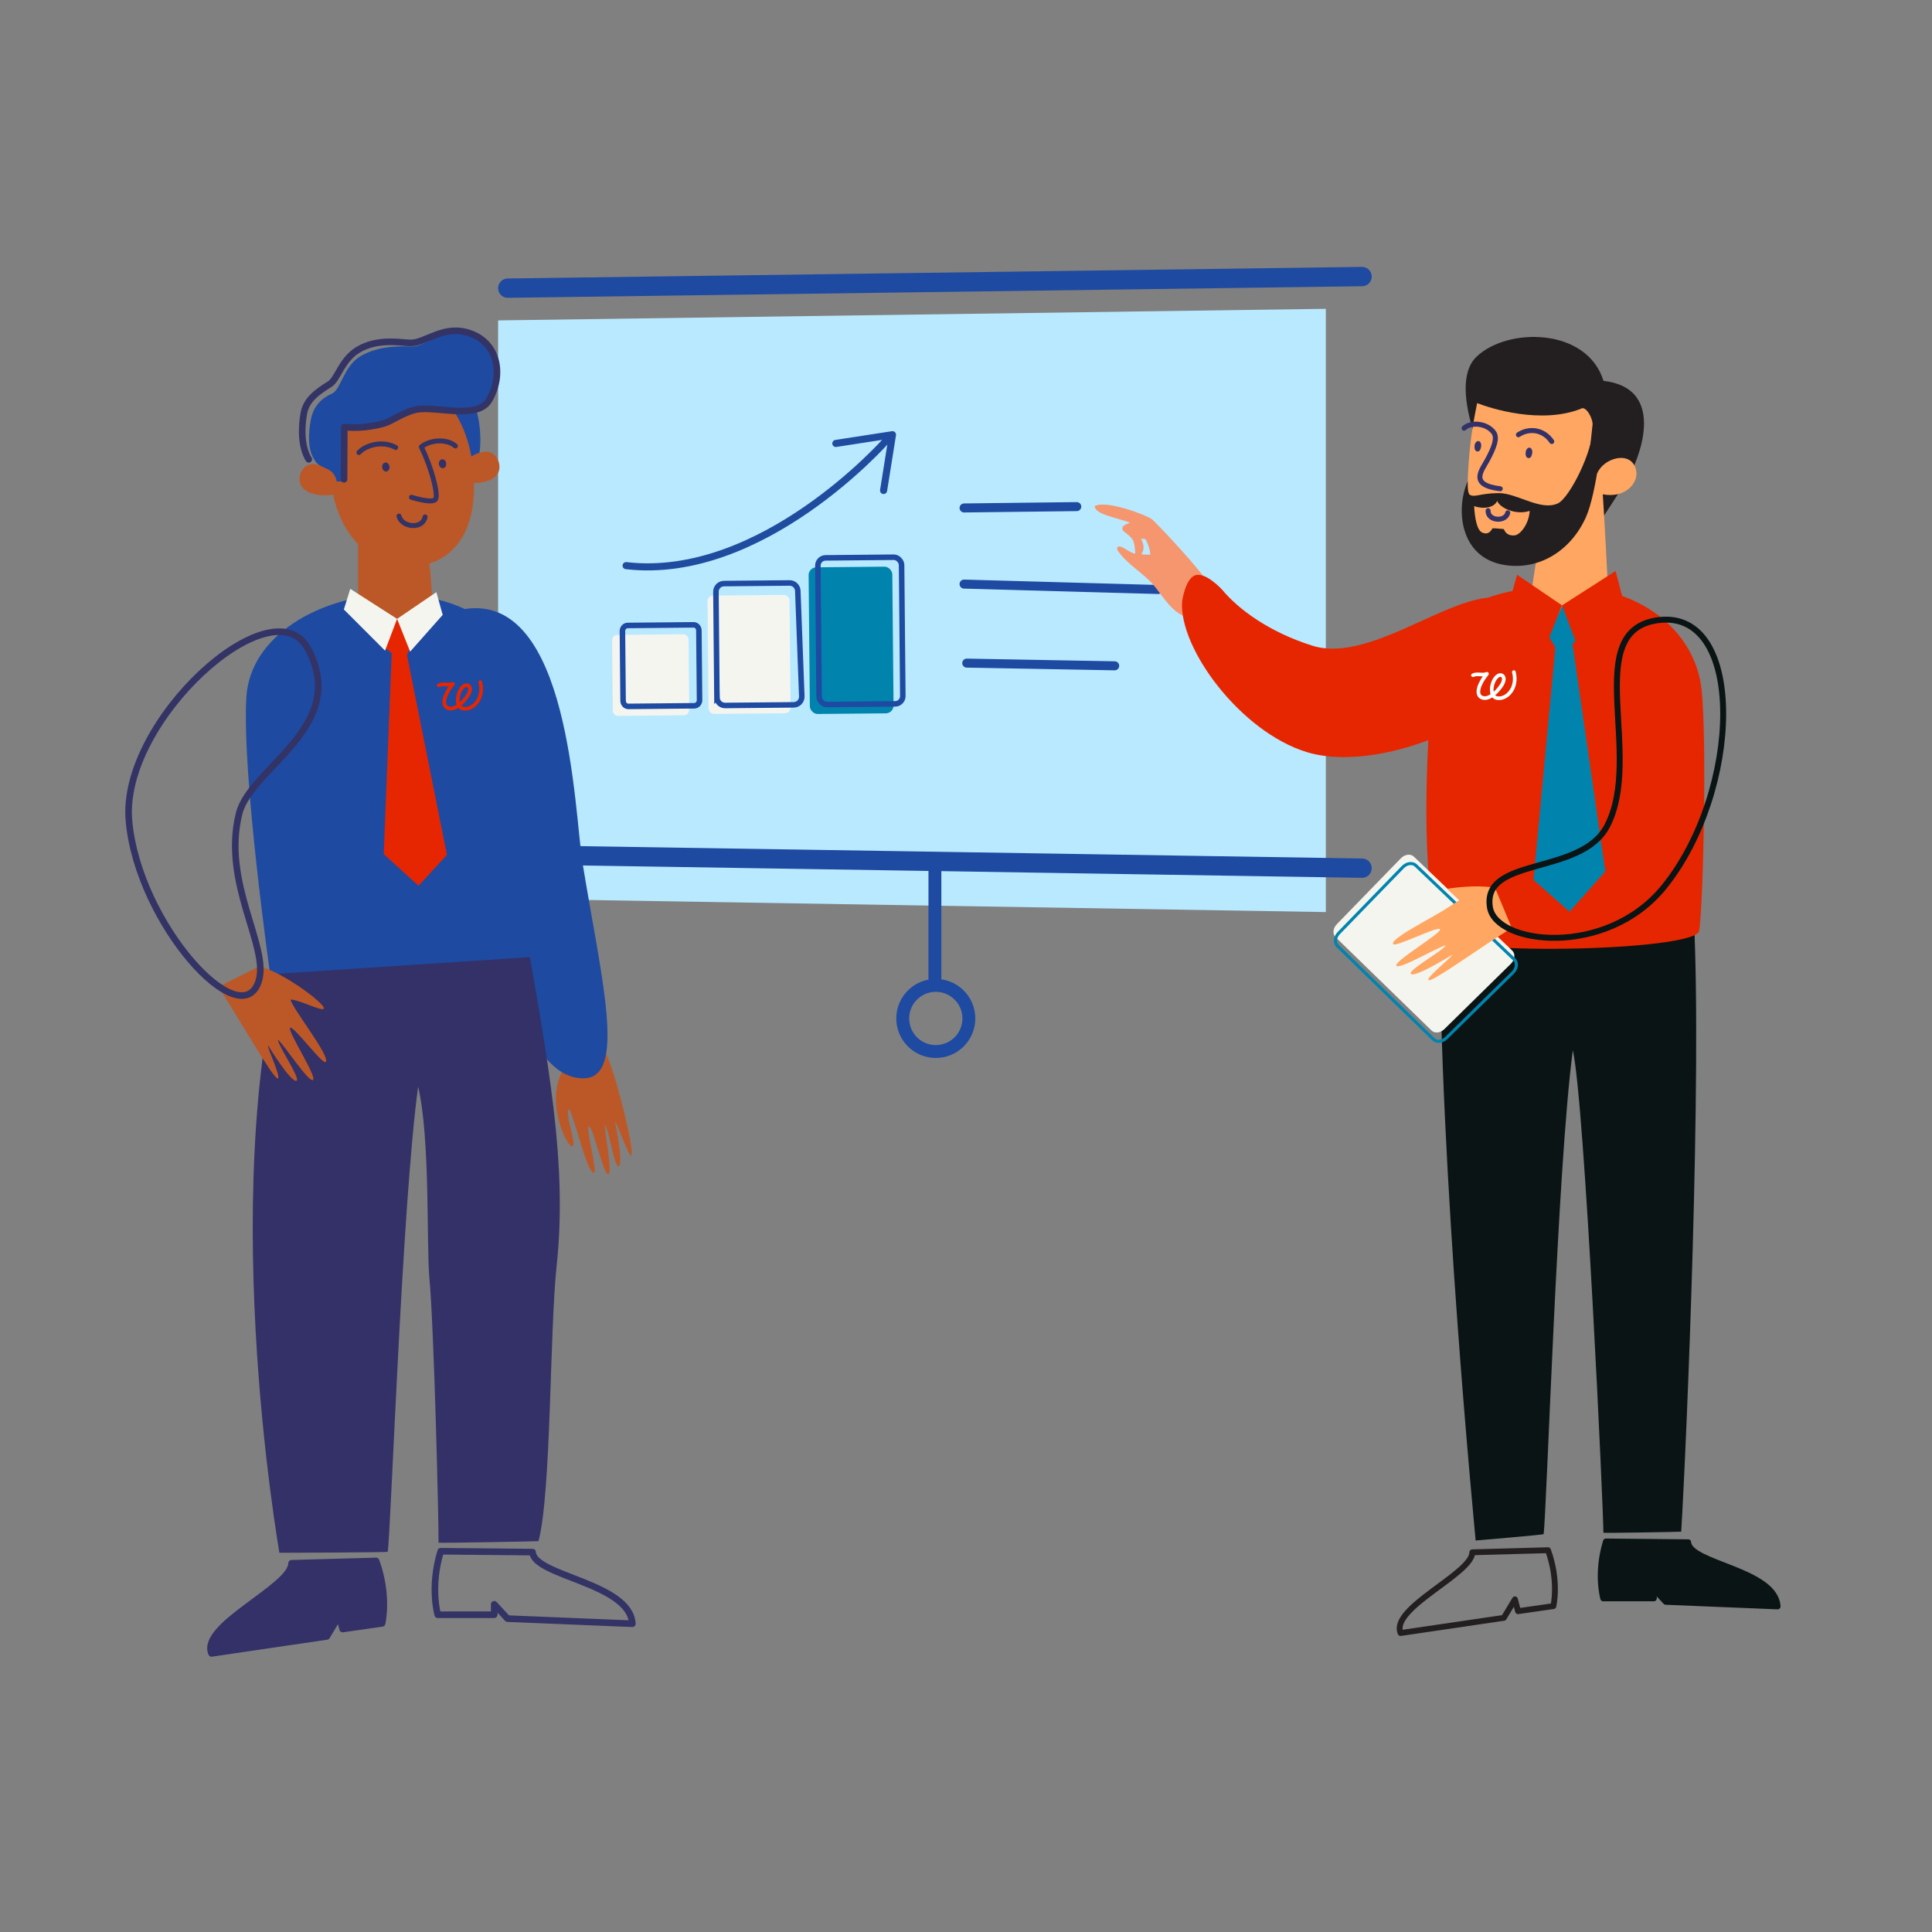 <?xml version="1.0" encoding="UTF-8"?><svg id="Layer_1" xmlns="http://www.w3.org/2000/svg" xmlns:xlink="http://www.w3.org/1999/xlink" viewBox="0 0 1200 1200"><rect x="0" y="0" width="1200" height="1200" fill="#808080" stroke="none"/><defs><style>.cls-1,.cls-2,.cls-3,.cls-4,.cls-5,.cls-6,.cls-7,.cls-8,.cls-9,.cls-10,.cls-11,.cls-12,.cls-13,.cls-14,.cls-15,.cls-16{fill:none;}.cls-2,.cls-3,.cls-4,.cls-5,.cls-17,.cls-7,.cls-8,.cls-9,.cls-10,.cls-18,.cls-11,.cls-12,.cls-13,.cls-14,.cls-15,.cls-16{stroke-linecap:round;}.cls-2,.cls-4{stroke-width:3.08px;}.cls-2,.cls-4,.cls-7{stroke:#336;}.cls-2,.cls-17,.cls-7,.cls-9,.cls-10,.cls-18,.cls-11,.cls-12,.cls-13,.cls-14,.cls-15{stroke-linejoin:round;}.cls-3{stroke-width:12px;}.cls-3,.cls-4,.cls-5,.cls-6,.cls-8,.cls-16{stroke-miterlimit:10;}.cls-3,.cls-6,.cls-8,.cls-10{stroke:#1e4aa1;}.cls-19{clip-path:url(#clippath);}.cls-5,.cls-11{stroke:#204c9f;stroke-width:4.41px;}.cls-20{fill:#f5966e;}.cls-21{fill:#0084ae;}.cls-22{fill:#f5f5f0;}.cls-23{fill:#f5f5ef;}.cls-24{fill:#e62600;}.cls-25{fill:#ffa762;}.cls-26{fill:#bc5827;}.cls-27,.cls-17{fill:#333167;}.cls-28{fill:#b9e9ff;}.cls-29{fill:#1e4aa1;}.cls-30{fill:#231f20;}.cls-31,.cls-18{fill:#0a1414;}.cls-17,.cls-7{stroke-width:4.1px;}.cls-17,.cls-16{stroke:#333167;}.cls-6{stroke-width:3.43px;}.cls-8{stroke-width:8px;}.cls-9{stroke:#0084ae;stroke-width:1.91px;}.cls-10{stroke-width:5.6px;}.cls-18,.cls-14{stroke-width:3.63px;}.cls-18,.cls-15{stroke:#0a1414;}.cls-12{stroke:#fff;stroke-width:2.26px;}.cls-13{stroke:#e62600;stroke-width:2.29px;}.cls-14{stroke:#231f20;}.cls-15{stroke-width:3.68px;}.cls-16{stroke-width:3.11px;}</style><clipPath id="clippath"><polygon class="cls-1" points="896.93 549.95 906.42 559.09 899.4 563.62 858.77 581.52 858.24 600.4 878.12 616.94 909.75 611.89 941.04 588.42 944.6 564.79 925.58 543.8 896.93 549.95"/></clipPath></defs><polygon class="cls-28" points="823.49 566.5 309.39 558.1 309.39 199.01 823.49 191.81 823.49 566.5"/><line class="cls-3" x1="315.39" y1="178.98" x2="845.99" y2="171.78"/><line class="cls-3" x1="315.39" y1="530.83" x2="845.99" y2="539.23"/><line class="cls-8" x1="580.69" y1="541.15" x2="580.69" y2="607.78"/><circle class="cls-8" cx="581.24" cy="632.58" r="20.54"/><line class="cls-10" x1="598.8" y1="315.5" x2="668.79" y2="314.66"/><line class="cls-10" x1="598.8" y1="362.79" x2="719.43" y2="366.15"/><line class="cls-10" x1="600.48" y1="411.87" x2="692.35" y2="413.55"/><g><path class="cls-26" d="M375.71,698.87c2.28,1.51,5.96,26.33,8.45,25.58,3.4-1.01-2.15-27.73-2.15-27.73,1.16-.06,8.49,22.54,10.21,20.81,1.87-1.88-8.68-48.31-16.57-64.95l-24.73,9.87c-13.6,20.91,1.43,49.81,4.31,49.63,3.77-.23-4.79-20.2-1.91-23.24,2.92,2.63,11.31,40.34,15.62,39.66,2.41-.4-5.44-28.34-3.13-28.92,2.31-.58,8.97,30.34,11.95,29.81,3-.52-2.21-25.66-2.05-30.52Z"/><path class="cls-29" d="M288.14,378.37c-40.75,6.74-8.22,112.44,7.22,164.35,16.89,56.77,32.5,127.31,67.12,127.04,27.21-.21,10.86-62.82-.64-133.61-5.17-31.81-7.74-168.7-73.71-157.79Z"/><path class="cls-27" d="M345.74,786.11c-4.39,41.39-3.29,140.76-11.26,171.12-.04,.14-62.11,1.26-62.1,.97,.2-10.79-2.75-133.15-5.68-164.47-1.89-20.18,.64-86.39-7-118.87-10.06,73.9-16.89,276.23-18.88,289-.06,.38-67.3,.62-67.29,.6,.09-.19-42.08-236.72,7.86-393.8l142.84-3.71c16.95,95.56,28.2,156.11,21.51,219.16Z"/><path class="cls-7" d="M273.75,963.49c-6.87,22.25-1.86,39.45-1.86,39.45h35.08v-6.49l8.26,8.9,77.54,3.18c-1.52-25.4-61.33-29.52-61.97-44.49l-57.06-.54Z"/><path class="cls-29" d="M240.35,369.24c-41.16,1.41-85.03,25.11-87.33,63.89-2.85,48.26,14.78,171.99,14.78,171.99l166.29-10.95s.11-128.54-3.19-160.28c-3.81-36.6-38.71-66.42-90.55-64.65Z"/><path class="cls-29" d="M292.77,247c6.94,12.03,7.63,39.09,1,43.5l-17.76-39.66,16.76-3.84Z"/><path class="cls-26" d="M310.24,289.93c.08,7-7.77,10.11-15.84,10.07,.72,30.42-12.37,45.25-27.84,50.1,1.13,4.82,2.07,25.54,2.24,29.06-6.28,10.13-38.63,6.26-46.36,0v-41.04c-7.55-7.94-12.96-18.75-15.57-30.89-9.5,1.58-20.94-1.19-20.84-9.64,.06-5.97,5.6-14.5,19.12-5.39-.04-.57-.04-1.15-.04-1.72,0-30.42,16.66-55.06,42.28-55.06,23.65,0,40.35,20.58,45.36,48.08,12.33-7.38,17.42,.7,17.48,6.42Z"/><path class="cls-26" d="M172.66,645.78c-.4,2.89,13.97,23.96,11.6,25.42-3.21,2-17.78-21.91-17.78-21.91-.87,.88,8.59,20.45,5.99,20.6-2.83,.16-26.76-41.68-36.76-56.94l25.4-12.76c15.34,3.97,40.4,23.04,40.08,26.1-.27,2.56-14.61-5.13-20.7-5.49,.03,4.19,25.36,35.9,21.76,38.86-2.02,1.64-19.93-22.71-22.03-21.28-2.1,1.43,16.74,30.35,14.21,32.36-2.54,2.03-17.79-21.64-21.78-24.95Z"/><path class="cls-4" d="M222.92,281.08c4.96-5.18,15.4-7.33,22.85-3.13"/><path class="cls-2" d="M282.84,276.99c-5.57-4.72-15.85-3.75-21.13,.55,6.46,13.4,10.44,29.03,8.92,32.35-1.52,3.32-15.07-1.02-15.07-1.02"/><path class="cls-4" d="M247.8,320.56c.79,3.09,4.06,5.67,8.3,5.88,5,.25,7.33-2.51,7.94-5.37"/><path class="cls-27" d="M277.15,287.8c.17,1.54-.72,2.9-1.97,3.03-1.26,.14-2.41-1-2.58-2.54-.17-1.54,.72-2.9,1.97-3.03,1.26-.14,2.41,1,2.58,2.54"/><path class="cls-27" d="M241.93,289.82c.17,1.54-.72,2.9-1.97,3.04-1.26,.13-2.41-1-2.58-2.54-.17-1.54,.72-2.9,1.97-3.03,1.26-.14,2.41,1,2.58,2.54"/><path class="cls-29" d="M215.05,299.08l.17-32.11c7.86,.86,16.03-.05,23.67-2.07,5.58-1.47,12.01-6.86,20.27-8.66,11.96-2.6,38.12,6.73,45.3-6.16,8.93-16.02,4.87-36.62-11.55-42.58-16.42-5.96-27.47,7.81-36.99,7.74-5.23-.04-20.01-1.27-32.31,6.2-10.18,6.18-11.99,20.65-17.31,22.98-6.6,2.9-11.64,7.89-13.19,16.1-1.66,8.73-2.01,17.87,1.69,24.2,1.87,3.19,1.96,3.7,8.73,6.72,4.98,2.22,5.61,7.64,5.61,7.64h5.92Z"/><path class="cls-7" d="M213.68,297.72l.17-32.45c7.94,.87,16.2-.05,23.91-2.09,5.64-1.49,12.14-6.93,20.48-8.75,12.08-2.63,38.52,6.8,45.77-6.22,9.02-16.18,4.92-35.03-11.67-41.05-16.59-6.02-27.75,5.92-37.38,5.85-5.29-.04-20.22-3.25-32.65,4.3-10.28,6.25-12.52,18.16-17.49,21.27-7.59,4.75-14.46,9.56-16.04,17.85-1.67,8.82-1.93,20.89,2.98,28.88"/><path class="cls-17" d="M233.6,969.54c7.83,21.58,3.73,38.76,3.73,38.76l-24.51,3.52-2.15-8.23-7.71,12.83-71.57,10.53c-7.31-17.43,49.8-41.2,49.71-55.97l52.49-1.45Z"/><polygon class="cls-24" points="238.3 401.86 246.64 384.4 255.85 400.1 250.7 411.32 238.3 401.86"/><polygon class="cls-23" points="217.57 365.75 213.58 378.55 239.16 404.13 246.64 384.4 217.57 365.75"/><polygon class="cls-23" points="274.97 381.92 271.03 367.8 246.64 384.4 254.74 404.74 274.97 381.92"/><path class="cls-7" d="M191.11,402.65c26.42,48.48-35.32,74-42.54,102.46-11,43.38,19.03,83.1,12.07,104.43-11.01,33.74-74.77-35.68-80.54-99.67-5.63-62.51,89.27-147.1,111-107.22Z"/><polygon class="cls-24" points="243.32 405.1 238.33 530.49 259.94 550.18 277.59 530.99 252.58 405.78 243.32 405.1"/></g><g id="PL_GrowingAccess_408x408_RGB"><g><path class="cls-5" d="M550.52,273.59s-77.1,87.57-161.63,77.74"/><path class="cls-22" d="M380.6,441.14l-.41-43.22c-.02-1.95,1.43-3.54,3.24-3.56l40.94-.39c1.81-.02,3.29,1.55,3.31,3.49l.41,43.22c.02,1.95-1.43,3.54-3.24,3.56l-40.94,.39c-1.81,.02-3.29-1.55-3.31-3.49Z"/><rect class="cls-21" x="502.62" y="352.17" width="51.99" height="91.1" rx="4.82" ry="4.82" transform="translate(-3.72 5) rotate(-.54)"/><rect class="cls-22" x="439.79" y="369.73" width="50.91" height="73.48" rx="3.42" ry="3.42" transform="translate(-3.81 4.4) rotate(-.54)"/><path class="cls-6" d="M387.01,435.27l-.41-43.22c-.02-1.95,1.43-3.54,3.24-3.56l40.94-.39c1.81-.02,3.29,1.55,3.31,3.49l.41,43.22c.02,1.95-1.43,3.54-3.24,3.56l-40.94,.39c-1.81,.02-3.29-1.55-3.31-3.49Z"/><path class="cls-6" d="M445.3,433.19l-.62-65.62c-.03-2.79,2.21-5.07,5.01-5.1l40.74-.38c2.73-.03,4.99,2.13,5.1,4.86l2.48,65.6c.11,2.84-2.16,5.22-5,5.24l-42.6,.4c-2.79,.03-5.07-2.21-5.1-5.01Z"/><rect class="cls-6" x="508.38" y="346.3" width="51.99" height="91.1" rx="4.82" ry="4.82" transform="translate(-3.67 5.05) rotate(-.54)"/><polyline class="cls-11" points="519.16 275.43 554.34 270 548.81 304.64"/></g></g><path class="cls-13" d="M272.48,425.66c2.78-1.34,5.93,.28,8.86-.91-5.87,7.28-7.07,13.44-3.1,15.03,4.02,1.61,9.1-3.11,12.03-7.37,2.13-3.08,2.32-5.88,.3-6.72-1.78-.75-4.06,1.18-5.41,4.68-1.4,3.63-1.32,9.07,2.58,9.74,6.13,1.04,13.19-6.47,10.56-16.43"/><path class="cls-20" d="M701.92,324.67c-1.33,.43-2.62,.99-3.83,1.75-1.39,.87-1.2,2.75,0,3.66,1.97,1.49,4.05,3.07,5.45,5.19,1.31,1.98,1.72,8.58,1.59,8.54-2.59,0-6.59-3.64-9.11-4.25-.61-.15-1.32-.27-1.8,.16-.74,.68-.2,1.95,.39,2.77,6.3,8.75,15.69,13.43,22.45,21.58,4.94,5.96,12.59,18.99,21.38,18.99l12.94-19.23c-3.6-7.93-32.75-38.61-35.63-41.11-2.88-2.51-28.73-12.49-35.84-8.33,.53,5.35,13.47,6.94,22.01,10.28Zm7.5,11.48c-.21-.54-.47-1.05-.73-1.56,.9,.13,1.81,.18,2.71,.19,2.04,3.62,2.75,6.49,3.13,9.73-1.18,0-4.48,.01-5.62-.24,.43-.59,1.22-2.41,1.33-3.15,.25-1.7-.22-3.4-.82-4.97Z"/><path class="cls-24" d="M734.22,373.75c-1.91,29.11,36.39,80.77,77.33,93.37,53.79,16.55,161.64-35.66,135.6-84.05-21.09-39.2-87.81,31.92-132.06,17.97-26.75-8.43-45.93-22.59-56.1-34.89,0,0-9.94-10.85-16.43-8.88-6.49,1.96-8.35,16.48-8.35,16.48Z"/><path class="cls-31" d="M1044.23,951.35c0,.14-48.35,.95-48.34,.66,.2-10.74-11.57-267.35-18.98-299.69-9.76,73.57-16.23,287.86-18.16,300.57-.06,.38-42.22,3.97-42.2,3.94,.09-.19-22.78-230.9-22.28-388.08h157.7c5.31,96.8-4.3,326.02-7.74,382.6Z"/><path class="cls-18" d="M997.47,957.43c-6.15,19.93-1.67,35.35-1.67,35.35h31.43v-5.82l7.4,7.97,69.48,2.85c-1.36-22.75-54.95-26.45-55.52-39.86l-51.12-.49Z"/><path class="cls-14" d="M961.5,962.85c7.02,19.33,3.34,34.73,3.34,34.73l-21.96,3.16-1.92-7.37-6.91,11.5-64.12,9.44c-6.55-15.61,44.62-36.91,44.54-50.15l47.03-1.3Z"/><path class="cls-12" d="M1012.46,406.45c2.74-1.31,5.84,.27,8.72-.89-5.78,7.17-6.97,13.23-3.05,14.79,3.96,1.58,8.95-3.06,11.85-7.26,2.09-3.04,2.28-5.78,.29-6.62-1.75-.73-4,1.16-5.33,4.61-1.38,3.58-1.3,8.93,2.54,9.58,6.04,1.02,12.99-6.37,10.39-16.18"/><path class="cls-24" d="M966.77,364.17c-40.97,1.4-74.76,13.11-77.05,51.71-2.84,48.04-7.81,106.95,2.16,164.39,2.38,13.74,161.66,10.88,163.53-2.16,2.6-18.12,4.79-117.98,1.5-149.58-3.8-36.44-38.54-66.12-90.14-64.36Z"/><g><path class="cls-30" d="M994.14,323.6s16.9-25.79,16.98-26.81c5.93-9.3,25.67-55.51-15.14-60.21-10.34-33.2-59.4-33.38-78.72-15.18-20.62,19.41,11.32,79.56,13.17,83.36,1.85,3.8,63.72,18.84,63.72,18.84Z"/><path class="cls-25" d="M998.77,365.62c-2.53,14.23-12.78,24.81-24.88,23.67-7.46-.7-15.47-6.43-23.27-16.77-.13-1.36,4.34-29.43,4.34-29.43-7.86,4.65-17.69,5.06-23.67,2.74-10.39-4.03-21.23-13.59-19.54-50.5,1.13-24.72,4.6-38.57,5.71-44.95,7.68,2.99,40.13,13.72,65.49,3.11,3.24,.26,6.13,6.64,6.25,9.88l-3.09,28.96,5.99,1.57c4.1-9.67,21.13-14.38,24.08-2.07,1.89,7.9-6.54,17.93-20.67,15.18,.76,9.75,3.26,58.61,3.26,58.61Z"/><path class="cls-30" d="M911.63,298.91c-7.56,16.9-5.3,47.76,23.27,52.08,21.51,3.25,41.13-9.26,50.31-30.13,6.39-14.51,10.59-53.87,10.59-53.87l-6.67-.83c.55,13.44-14.25,43.31-21.63,46.56-10.91,4.81-25.26-6.58-36.85-6.44-11.59,.14-14.43,2.78-17.69,1.08-1.66-.87-1.32-8.45-1.32-8.45Zm3.96,15.45c6.22,2.08,12.61,.89,14.36-3.29,1.12,3.85,10.91,9.25,20.18,6.25-.49,8.03-5.76,14.92-9.45,15.23-3.69,.31-5.68-1.45-6.62-3.93,0,0-6.94-.7-7.08-.44-1.46,2.81-3.5,3.78-6.18,2.69-3.35-1.36-4.72-8.46-5.2-16.53Z"/><path class="cls-16" d="M936.49,318.54c-1.38,5.87-12.48,5.05-12.2-1.34"/><path class="cls-16" d="M909.35,265.97c4.54-4.3,14.52-2.95,18.49,2.76,2.28,3.31,.39,8.9-4.24,17.39-3.41,6.26-11.12,15.12,8.22,17.46"/><path class="cls-16" d="M943.12,270.02c6.35-4.27,15.46-3.56,20.7,4.21"/><path class="cls-27" d="M947.65,280.64c-.21,1.56,0,3.59,1.55,3.87,1.61,.29,2.29-1.54,2.5-3.1,.21-1.56-.35-3.2-1.66-3.37-.99-.13-2.18,1.05-2.39,2.61Z"/><path class="cls-27" d="M915.91,276.54c-.21,1.56,0,3.59,1.55,3.87,1.61,.29,2.29-1.54,2.5-3.1,.21-1.56-.35-3.2-1.66-3.37-.99-.13-2.18,1.05-2.39,2.61Z"/></g><path class="cls-12" d="M914.87,419.4c2.74-1.31,5.84,.27,8.72-.89-5.78,7.17-6.97,13.23-3.05,14.79,3.96,1.58,8.95-3.06,11.85-7.26,2.09-3.04,2.28-5.78,.29-6.62-1.75-.73-4,1.16-5.33,4.61-1.38,3.58-1.3,8.93,2.54,9.58,6.04,1.02,12.99-6.37,10.39-16.18"/><polygon class="cls-21" points="981.96 394.91 970.41 376.03 961.78 394.99 968.96 407.14 981.96 394.91"/><polygon class="cls-24" points="1003.46 354.66 1008.02 371.97 978.75 398.57 970.2 376 1003.46 354.66"/><polygon class="cls-24" points="937.78 373.16 942.28 357 970.2 376 960.93 399.28 937.78 373.16"/><polygon class="cls-21" points="976.62 399.19 997.1 541.3 974.83 566.26 952.48 546.5 966.16 401.06 976.62 399.19"/><path class="cls-22" d="M889.18,640.09l-59.64-58c-2-1.94-1.65-5.54,.78-8.04l39.8-40.97c2.43-2.49,6.01-2.95,8.03-1.03l61.14,58.4c2.06,1.97,1.67,5.67-.87,8.18l-41.3,40.57c-2.44,2.41-5.97,2.81-7.94,.89Z"/><path class="cls-9" d="M890.41,645.58l-59.64-58c-2-1.94-1.65-5.54,.78-8.04l39.8-40.97c2.43-2.49,6.01-2.95,8.03-1.03l61.14,58.4c2.06,1.97,1.67,5.67-.87,8.18l-41.3,40.57c-2.44,2.41-5.97,2.81-7.94,.89Z"/><g class="cls-19"><path class="cls-25" d="M897.93,587.18c-.93,2.76-23.19,15.21-21.73,17.57,1.98,3.22,25.69-11.68,25.69-11.68,.39,1.18-16.81,14.47-14.56,15.76,2.46,1.41,35.93-23.17,51.69-32.37l-10.41-24.94c-15.5-3.29-46.44,2.59-47.51,5.47-.91,2.41,15.36,1.93,20.97,4.32-1.9,3.74-38.72,20.81-36.82,25.06,1.08,2.37,27.97-11.43,29.21-9.21,1.24,2.22-28.53,19.69-27.16,22.61,1.37,2.95,25.58-11.42,30.63-12.61Z"/></g><path class="cls-15" d="M1030.15,385.16c-48.88,6.14-9,84.01-31.96,127.92-16.22,31.01-77.67,18.68-72.78,50.44,3.57,23.15,72.19,31.62,108.03-12.5,48.07-59.16,51.33-172.71-3.29-165.86Z"/></svg>